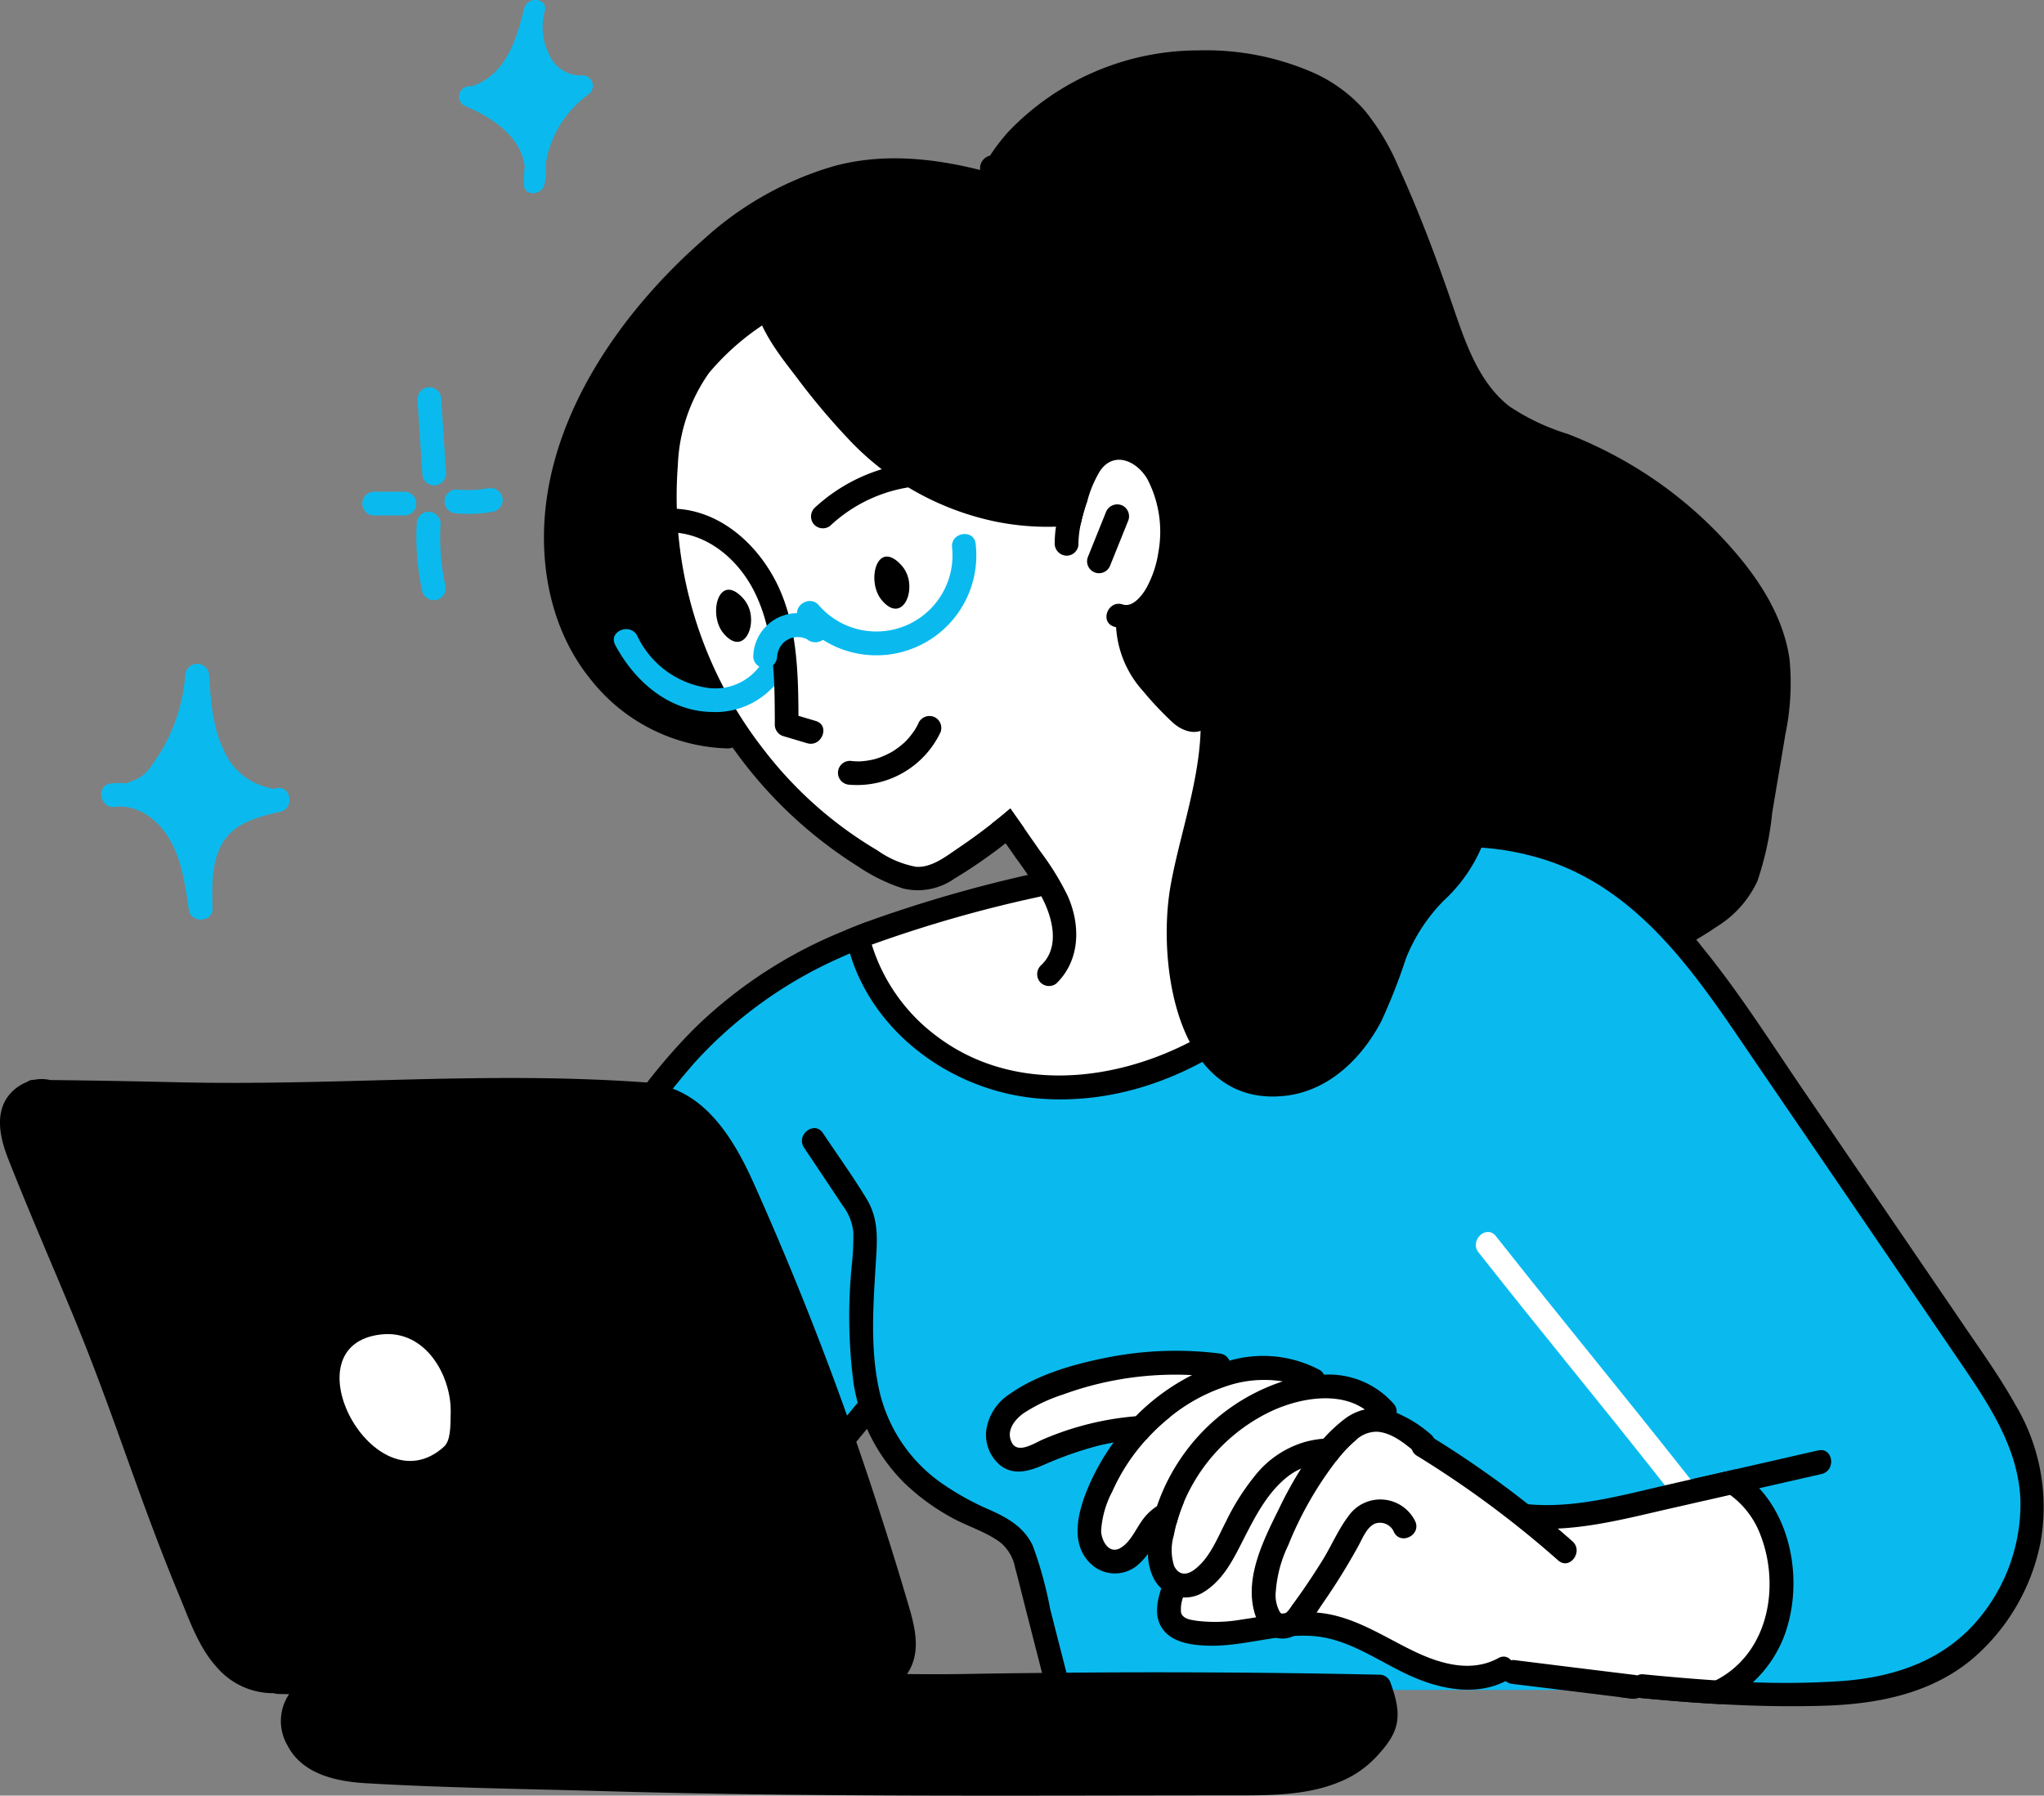 <svg id="Group_1405" data-name="Group 1405" xmlns="http://www.w3.org/2000/svg" xmlns:xlink="http://www.w3.org/1999/xlink" width="198" height="173.968" viewBox="0 0 198 173.968">
  <rect x="0" y="0" width="198" height="173.968" fill="#808080" stroke="none"/>
  <defs>
    <clipPath id="clip-path">
      <rect id="Rectangle_2180" data-name="Rectangle 2180" width="198" height="173.968" fill="none"/>
    </clipPath>
  </defs>
  <g id="Group_1404" data-name="Group 1404" clip-path="url(#clip-path)">
    <path id="Path_2786" data-name="Path 2786" d="M197.519,72.432c-.416,2.517-.846,5.034-1.27,7.56a29.606,29.606,0,0,1-1.439,6.644,10.239,10.239,0,0,1-3.919,4.4,34.536,34.536,0,0,1-12.017,5.2c-8.784,1.709-17.521-2.455-24.435-7.537-3.641-2.679-7.021-5.689-10.524-8.553-1.7-1.4-3.433-2.756-5.235-4.026-1.771-1.247-3.672-2.3-5.466-3.518a12.037,12.037,0,0,1-4.11-4.373,25.668,25.668,0,0,1-1.878-6.282c-1.1-4.919-2.194-9.839-3.165-14.788s-1.808-9.916-2.394-14.92c-.5-4.18-.708-8.438-1.654-12.556a.961.961,0,0,1-.67-1.432l.208-.369a1.264,1.264,0,0,1,.931-1.54,18.21,18.21,0,0,1,1.8-2.34A25.491,25.491,0,0,1,140.7,6.149a25.909,25.909,0,0,1,10.816,2.04,14.445,14.445,0,0,1,5.227,3.741,22.553,22.553,0,0,1,3.271,5.435c1.986,4.342,3.68,8.83,5.227,13.349,1.217,3.526,2.479,7.53,5.543,9.916a21.429,21.429,0,0,0,5.674,2.686,41.029,41.029,0,0,1,5.712,2.741A40.2,40.2,0,0,1,191.984,54c2.841,3.141,5.373,6.921,5.951,11.209a24.486,24.486,0,0,1-.416,7.221" transform="translate(-24.576 -1.267)"/>
    <path id="Path_2787" data-name="Path 2787" d="M84.913,75.5a18.805,18.805,0,0,1-15.17-10.891C65.075,54.3,70.91,40.3,79.856,31.546s21.394-16.531,41.621-3.694,13.03,27.033,10.891,30.534-4.473,7.585-4.473,7.585l3.078,6.961s-1.716,1.985-3.078.235-4.861-8.946-4.861-8.946,3.906-.566,3.89-8.169-1.677-9.085-4.863-8.362-4.668,7.39-4.668,7.39-11.863,0-19.448-8.557-9.919-11.865-9.919-11.865-11.669,4.085-9.53,17.893A92.816,92.816,0,0,0,84.913,75.5" transform="translate(-14.039 -4.344)"/>
    <path id="Path_2788" data-name="Path 2788" d="M90.752,38.186s-12.836,4.862-8.558,23.922S97.17,88.364,99.309,90.115s5.251,4.278,8.169,2.334,6.613-4.668,6.613-4.668l3.076,4.676s-7.16,2.325-11.245,3.687-6.807,2.528-6.807,2.528,5.446,16.337,19.059,14.781,20.421-6.028,24.895-11.28a90.676,90.676,0,0,0,8.558-12.641L145.4,92.254,133.933,78.075s-5.646-1.964-7.006-5.465-1.167-4.862-1.167-4.862,6.806-2.334,4.668-10.113-5.252-7.391-7-5.64-3.307,6.613-3.307,6.613-11,1-18.67-7.391a117.667,117.667,0,0,1-10.7-13.031" transform="translate(-16.766 -7.873)" fill="#fff"/>
    <path id="Path_2789" data-name="Path 2789" d="M115.617,87.61c-.586.5-1.186.985-1.794,1.462a48.541,48.541,0,0,1-4.957,3.426,6.163,6.163,0,0,1-4.934.97,17.123,17.123,0,0,1-4.381-2.132A42.583,42.583,0,0,1,80.974,66.008a38.461,38.461,0,0,1-.855-16.459,16.6,16.6,0,0,1,3.8-8.238,27.563,27.563,0,0,1,6.775-5.358c1.263-.746,2.7,1.071,1.417,1.825a24.371,24.371,0,0,0-7.014,5.72,16.574,16.574,0,0,0-3.025,8.946,39.827,39.827,0,0,0,8.368,27.622,38.622,38.622,0,0,0,10.978,9.708,9.432,9.432,0,0,0,3.718,1.578c1.548.123,3.01-1.085,4.227-1.9q1.605-1.086,3.132-2.287c.609-.469,1.2-.954,1.787-1.462.446.639.892,1.27,1.339,1.909" transform="translate(-16.409 -7.376)"/>
    <path id="Path_2790" data-name="Path 2790" d="M90.76,74.664a3.013,3.013,0,0,0-.7-1.788c-2.4-2.743-3.5,1.454-1.979,3.3,1.569,1.9,2.8.252,2.682-1.507" transform="translate(-18.014 -14.838)"/>
    <path id="Path_2791" data-name="Path 2791" d="M110.072,70.62a3.009,3.009,0,0,0-.7-1.788c-2.405-2.744-3.5,1.454-1.979,3.294,1.569,1.9,2.8.253,2.682-1.507" transform="translate(-21.996 -14.004)"/>
    <path id="Path_2792" data-name="Path 2792" d="M115.44,57.051A16.7,16.7,0,0,0,99.4,60.745a1.187,1.187,0,0,0-.2,1.62,1.164,1.164,0,0,0,1.62.2A14.4,14.4,0,0,1,114.6,59.2c1.412.421,2.27-1.726.841-2.151" transform="translate(-20.403 -11.621)"/>
    <path id="Path_2793" data-name="Path 2793" d="M90.013,78.1a5.363,5.363,0,0,1-5.889,4.389,8.954,8.954,0,0,1-6.956-5.069c-.695-1.305-2.827-.414-2.128.9,1.866,3.506,5.169,6.406,9.319,6.488a7.669,7.669,0,0,0,7.95-6.447,1.156,1.156,0,0,0-2.3-.26" transform="translate(-15.442 -15.829)" fill="#0abaee"/>
    <path id="Path_2794" data-name="Path 2794" d="M95.649,82.651l-1.676-.5c-.021-4.509-.16-9.274-2.344-13.312-1.955-3.615-5.469-6.631-9.734-6.761-1.475-.045-1.751,2.25-.26,2.295,3.625.111,6.585,2.717,8.126,5.869,1.9,3.89,1.908,8.4,1.92,12.638a1.191,1.191,0,0,0,.727,1.207l2.4.716c1.412.422,2.271-1.725.842-2.151" transform="translate(-16.626 -12.798)"/>
    <path id="Path_2795" data-name="Path 2795" d="M111.538,87.458a1.176,1.176,0,0,0-1.5.655c-.039.083-.079.167-.121.249-.144.252-.233.4-.329.537a8,8,0,0,1-.694.859c-.122.117-.188.181-.257.243q-.206.185-.425.355c-.145.114-.3.221-.449.325-.077.052-.155.1-.233.15a8.275,8.275,0,0,1-1.078.518c-.171.067-.347.125-.522.182-.141.039-.221.059-.3.077a7.458,7.458,0,0,1-1.092.161c-.075.006-.152.009-.228.012-.342,0-.545-.019-.747-.04a1.155,1.155,0,1,0-.26,2.295,8.951,8.951,0,0,0,8.89-5.08,1.167,1.167,0,0,0-.655-1.5" transform="translate(-21.086 -18.015)"/>
    <path id="Path_2796" data-name="Path 2796" d="M124.313,55.693c-.03.085-.054.162-.084.246a18.517,18.517,0,0,0-.6,2.171c-.794.093-1.586.154-2.379.177a25.467,25.467,0,0,1-5.82-.485,27.126,27.126,0,0,1-13.942-7.644,67.2,67.2,0,0,1-5.45-6.451c-1.716-2.217-3.433-4.434-4.064-7.221-.331-1.455,1.963-1.77,2.286-.331a11.977,11.977,0,0,0,2.286,4.411c.993,1.355,2.033,2.686,3.087,4a37.092,37.092,0,0,0,6.883,6.921A23.976,23.976,0,0,0,121.8,55.947a21.711,21.711,0,0,0,2.355-.238,1.128,1.128,0,0,1,.154-.016" transform="translate(-18.955 -7.262)"/>
    <path id="Path_2797" data-name="Path 2797" d="M140.054,68.12c-.962,2.186-2.994,4.418-5.612,3.556-1.417-.462-.563-2.609.846-2.148.978.324,1.886-.877,2.3-1.6a10.352,10.352,0,0,0,1.162-3.487,11.044,11.044,0,0,0-1.047-7.013c-1-1.779-3.248-2.833-4.611-.832a11.166,11.166,0,0,0-1.2,2.8c-.03.085-.054.162-.084.246a18.516,18.516,0,0,0-.6,2.171A9.754,9.754,0,0,0,131,63.778a1.153,1.153,0,0,1-1.278,1.016,1.185,1.185,0,0,1-1.016-1.278,10.02,10.02,0,0,1,.123-1.524,15.371,15.371,0,0,1,.554-2.34q.15-.5.323-.993a13.338,13.338,0,0,1,1.663-3.625,4.541,4.541,0,0,1,6.189-1.086c2.171,1.332,3.156,4.118,3.51,6.521a14.1,14.1,0,0,1-1.016,7.653" transform="translate(-26.535 -10.966)"/>
    <path id="Path_2798" data-name="Path 2798" d="M135.991,61.634a1.177,1.177,0,0,0-1.5.654q-.879,2.186-1.76,4.372a1.155,1.155,0,0,0,2.151.842l1.76-4.372a1.167,1.167,0,0,0-.654-1.5" transform="translate(-27.35 -12.693)"/>
    <path id="Path_2799" data-name="Path 2799" d="M133.355,39.015c-4.114-9.382-13.21-15.238-22.761-18.026-5.188-1.514-10.652-2.347-15.962-.957a31.886,31.886,0,0,0-12.712,7.079c-7.642,6.67-14.473,16.144-15.429,26.5-.522,5.65.728,11.619,4.339,16.106a17.493,17.493,0,0,0,13.346,6.776c1.469,0,1.75-2.3.261-2.295a15.1,15.1,0,0,1-11.225-5.237,19.207,19.207,0,0,1-4.537-12.789c0-9.674,5.761-18.484,12.385-25.11a34.573,34.573,0,0,1,11.318-7.869,24.03,24.03,0,0,1,14.4-.818c8.932,1.958,17.918,6.533,22.865,14.5a21.822,21.822,0,0,1,3.254,14.777c-.9,5.562-4.3,10.311-7.486,14.8-.859,1.211.988,2.6,1.85,1.384,3.132-4.415,6.324-8.993,7.608-14.335a22.938,22.938,0,0,0-1.511-14.485" transform="translate(-13.685 -3.984)"/>
    <path id="Path_2800" data-name="Path 2800" d="M127.271,115.634a1.162,1.162,0,0,1-1.617-.208,1.189,1.189,0,0,1,.2-1.616c1.862-1.8.992-4.788-.086-6.736a41.724,41.724,0,0,0-2.362-3.549c-.347-.492-.693-.993-1.04-1.485-.446-.639-.892-1.27-1.332-1.91.609-.469,1.2-.954,1.787-1.462.446.639.892,1.27,1.339,1.909.539.77,1.078,1.547,1.616,2.317a26,26,0,0,1,2.61,4.257c1.255,2.833,1.216,6.228-1.116,8.484" transform="translate(-24.954 -20.342)"/>
    <path id="Path_2801" data-name="Path 2801" d="M159.551,101.114A167.58,167.58,0,0,1,143.2,78.421c-.765-1.273-2.582.156-1.826,1.416a167.64,167.64,0,0,0,16.349,22.692c.965,1.127,2.793-.285,1.826-1.415" transform="translate(-29.11 -16.065)"/>
    <path id="Path_2802" data-name="Path 2802" d="M94.745,111.559s5.446,15.559,21.2,14.781,22.56-11.475,24.116-15.754a29.276,29.276,0,0,0,1.361-9.53s19.643-2.917,29.757,7.78,28.784,38.314,31.313,42.982,7.973,8.557,6.806,16.92-5.445,13.615-10.7,14.587-18.476,1.167-18.476,1.167H114.777l-4.668-15.559a19.149,19.149,0,0,1-7.78-4.084,23.522,23.522,0,0,1-5.64-7L74.518,181.964,60.126,152.6S71.212,129.841,78.8,122.645a67.341,67.341,0,0,1,15.948-11.086" transform="translate(-12.396 -20.76)" fill="#0abaee"/>
    <path id="Path_2803" data-name="Path 2803" d="M202.488,176.338c-.832.184-1.663.377-2.494.57-.524-.67-1.055-1.34-1.578-2-7.53-9.539-10.536-13.043-18.064-22.574-.916-1.155.77-2.741,1.686-1.571,7.8,9.862,11.074,13.713,18.865,23.575.531.67,1.054,1.332,1.586,2" transform="translate(-37.128 -30.997)" fill="#fff"/>
    <path id="Path_2804" data-name="Path 2804" d="M193.129,178.128l-19.254,3.5s-10.891-7-12.642-8.363-.972-3.112-4.083-3.89a22.385,22.385,0,0,0-4.862-.778s.195-1.556-2.917-1.75a26.577,26.577,0,0,0-5.446.195s-4.084-1.945-11.086-.389-12.07,4.807-11.475,7.2,3.112,2.139,4.862,1.167,9.335-2.723,9.335-2.723a16.378,16.378,0,0,0-4.668,7.2c-1.361,4.473-.583,6.224,1.167,6.029s5.251-3.5,5.251-3.5-.389,3.112.778,4.473l1.167,1.361s-2.723,4.862,1.556,4.668,11.086-1.945,13.419-.778,12.642,4.862,14.392,4.668l1.75-.194,22.366,1.75s4.862-3.5,4.862-9.53-4.473-10.308-4.473-10.308" transform="translate(-25.011 -34.234)" fill="#fff"/>
    <path id="Path_2805" data-name="Path 2805" d="M110.52,108.828a125.557,125.557,0,0,0-16.282,4.649c-.716.27-1.416.555-2.117.847-.369.162-.731.323-1.093.485A42.058,42.058,0,0,0,77.1,124.879a73.12,73.12,0,0,0-9.639,14c-2.979,5.4-5.635,10.963-8.384,16.482q-4.665,9.365-9.323,18.738c-.662,1.324-2.817.485-2.155-.847l10.87-21.833c5.242-10.547,10.308-21.633,18.8-30.031a44.567,44.567,0,0,1,14.342-9.27c.708-.3,1.432-.584,2.163-.862a130.873,130.873,0,0,1,16.413-4.719c1.447-.347,1.763,1.947.331,2.286" transform="translate(-9.788 -21.958)"/>
    <path id="Path_2806" data-name="Path 2806" d="M123.693,191.27q-.9-3.5-1.793-7.01a37.576,37.576,0,0,0-1.668-6.083c-.813-1.8-2.412-2.717-4.147-3.494a26.2,26.2,0,0,1-4.755-2.642,15.03,15.03,0,0,1-6.051-9.256c-.8-3.881-.521-7.876-.282-11.8.141-2.305.368-4.4-.88-6.455-1.322-2.174-2.82-4.255-4.231-6.371-.826-1.239-2.645.186-1.825,1.415,1.244,1.866,2.5,3.728,3.733,5.6a5.109,5.109,0,0,1,1.045,2.6,27.777,27.777,0,0,1-.145,3.113,50.029,50.029,0,0,0,.157,11.466,17.4,17.4,0,0,0,5.01,9.79,21.5,21.5,0,0,0,4.4,3.219c1.528.861,3.338,1.386,4.757,2.414a4.139,4.139,0,0,1,1.481,2.462c.329,1.2.617,2.41.926,3.615l1.981,7.748c.365,1.427,2.655,1.111,2.286-.33" transform="translate(-20.174 -28.386)"/>
    <path id="Path_2807" data-name="Path 2807" d="M168.829,176.339c-1.1-.918-2.444-2.1-3.94-2.191a2.935,2.935,0,0,0-1.963.73,12.679,12.679,0,0,0-1.985,2.095,34.377,34.377,0,0,0-4.661,8.18,12.3,12.3,0,0,0-1.2,4.438,3.374,3.374,0,0,0,.394,2.03c.46.583.954-.352,1.243-.743,1.024-1.384,1.985-2.828,2.9-4.3.853-1.382,1.515-2.967,2.5-4.259a3.762,3.762,0,0,1,6.455.483c.646,1.341-1.409,2.394-2.056,1.053a1.467,1.467,0,0,0-1.793-.818c-.828.316-1.259,1.48-1.652,2.185a61.935,61.935,0,0,1-3.391,5.474c-.945,1.373-2.091,3.54-4.02,3.492-1.461-.037-2.378-1.407-2.694-2.69-.864-3.423,1-7.007,2.465-9.982a37.633,37.633,0,0,1,2.094-3.793,20.9,20.9,0,0,1,2.165-2.9,14.877,14.877,0,0,1,2.03-1.891,5.1,5.1,0,0,1,1.981-.939,5.245,5.245,0,0,1,3.075.33,12.154,12.154,0,0,1,3.319,2.086c1.127.941-.128,2.884-1.268,1.931" transform="translate(-31.492 -35.438)"/>
    <path id="Path_2808" data-name="Path 2808" d="M164.166,171.473a1.132,1.132,0,0,1-1.978.686,5.133,5.133,0,0,0-1.1-1.016c-2.529-1.778-6.306-1.1-8.987.132a17.222,17.222,0,0,0-7.655,7.064,16.016,16.016,0,0,0-.876,1.765,16.7,16.7,0,0,0-.74,2.166c-.092.348-.174.7-.24,1.058a5.04,5.04,0,0,0,.025,2.97c.425.888,1.169.943,1.924.391,1.512-1.1,2.27-3.089,3.1-4.69a22.8,22.8,0,0,1,3.056-4.741,9.589,9.589,0,0,1,4.761-3.014,10.542,10.542,0,0,1,1.624-.271,17.555,17.555,0,0,1,3.233.056,12.706,12.706,0,0,0-1.984,2.095,10.946,10.946,0,0,0-3.414.746,6.018,6.018,0,0,0-1.188.691c-1.941,1.462-3.137,3.718-4.225,5.841-1.012,1.966-1.985,4.137-3.929,5.373a3.4,3.4,0,0,1-5.059-1.539,5.35,5.35,0,0,1-.432-2.114,13.6,13.6,0,0,1,.721-4.145c.052-.156.1-.31.15-.467a19.344,19.344,0,0,1,2.639-5.1,19.133,19.133,0,0,1,9.538-6.985,1.635,1.635,0,0,1,.182-.062,13.065,13.065,0,0,1,3.818-.591,8.367,8.367,0,0,1,6.779,2.854,1.1,1.1,0,0,1,.257.848" transform="translate(-28.88 -34.589)"/>
    <path id="Path_2809" data-name="Path 2809" d="M155.359,167.3a1.223,1.223,0,0,1-1.736,1.441,7.377,7.377,0,0,0-2.263-.787,11.335,11.335,0,0,0-5.63.528,17.067,17.067,0,0,0-5.262,2.909,18.421,18.421,0,0,0-2.312,2.183,18.891,18.891,0,0,0-3.3,5.052,9.291,9.291,0,0,0-1.081,3.829c.032.925.741,2.26,1.837,1.658,1.115-.618,1.633-2.17,2.46-3.1a5.2,5.2,0,0,1,1.11-.966,3.323,3.323,0,0,1,2.184-.536,1.3,1.3,0,0,1,.435.128,16.729,16.729,0,0,0-.74,2.165c-.825.039-1.374.788-1.809,1.442-.31.473-.608.957-.941,1.413a6.172,6.172,0,0,1-.784.895,3.4,3.4,0,0,1-4.376.383c-2.712-2.025-1.545-5.745-.375-8.294a22.351,22.351,0,0,1,2.2-3.764,21.116,21.116,0,0,1,2.149-2.542c.384-.4.784-.773,1.206-1.138a20.889,20.889,0,0,1,4.239-2.851,17.35,17.35,0,0,1,3.638-1.4,11.7,11.7,0,0,1,8.679.868.978.978,0,0,1,.469.491" transform="translate(-27.11 -34.12)"/>
    <path id="Path_2810" data-name="Path 2810" d="M143.907,165.811c.322.728-.041,1.756-1.038,1.625-.868-.11-1.732-.188-2.6-.225a31.774,31.774,0,0,0-8.009.61,31.432,31.432,0,0,0-4.487,1.276,15.609,15.609,0,0,0-3.841,1.828c-.871.64-1.683,1.692-1.121,2.809.591,1.181,2.247.028,3.075-.312a28.734,28.734,0,0,1,8.939-2.223,19.635,19.635,0,0,1,3.34.06,18.538,18.538,0,0,0-2.312,2.183,17.927,17.927,0,0,0-3.178.3c-.515.087-1.023.2-1.541.325a35.075,35.075,0,0,0-5.163,1.817c-1.383.6-2.878,1.1-4.218.11a3.846,3.846,0,0,1-1.419-3.363,5.01,5.01,0,0,1,2.293-3.593c2.731-1.935,6.4-2.949,9.641-3.569a34.116,34.116,0,0,1,10.7-.346,1.149,1.149,0,0,1,.935.689" transform="translate(-24.806 -33.988)"/>
    <path id="Path_2811" data-name="Path 2811" d="M187.837,185.427a98.161,98.161,0,0,0-13.684-10.14c-1.257-.772-2.651,1.071-1.384,1.85a98.169,98.169,0,0,1,13.685,10.14c1.113.985,2.489-.87,1.383-1.85" transform="translate(-35.516 -36.1)"/>
    <path id="Path_2812" data-name="Path 2812" d="M174.248,200.339c-2.6,1.424-5.574.572-8.092-.628-2.618-1.247-5.051-2.884-7.913-3.542-2.959-.68-5.916.01-8.856.433a14.818,14.818,0,0,1-4.307.125c-.549-.082-1.391-.164-1.565-.8a3.375,3.375,0,0,1,.348-1.829c.5-1.395-1.648-2.247-2.151-.841-.479,1.341-.89,2.991.017,4.257.959,1.338,2.874,1.575,4.4,1.62,3.449.1,6.812-1.213,10.253-.928,3.392.28,6.214,2.407,9.219,3.788,2.95,1.356,6.555,2.111,9.549.471,1.294-.709.4-2.842-.9-2.127" transform="translate(-29.109 -39.695)"/>
    <path id="Path_2813" data-name="Path 2813" d="M214.523,179.294c-2.009.462-4.026.916-6.043,1.378-.939.216-1.878.423-2.817.646l-2.232.509c-.832.184-1.663.377-2.5.569l-1.024.231c-4.672,1.063-9.43,2.371-14.272,1.871a1.155,1.155,0,0,1,.262-2.294c4.542.469,9.061-.793,13.456-1.809l.6-.139c.631-.146,1.255-.285,1.886-.431l.308-.069,4.056-.924q4-.912,7.984-1.824c1.455-.331,1.771,1.955.331,2.286" transform="translate(-38.069 -36.487)"/>
    <path id="Path_2814" data-name="Path 2814" d="M197.094,205.06a1.186,1.186,0,0,1-.593,1.17,1.036,1.036,0,0,1-.646.108l-1.1-.139q-5.288-.658-10.57-1.3a1.159,1.159,0,0,1,.262-2.3q5.831.729,11.67,1.44a.834.834,0,0,1,.239.062,1.054,1.054,0,0,1,.739.962" transform="translate(-37.769 -41.767)"/>
    <path id="Path_2815" data-name="Path 2815" d="M229.713,170.295a19.911,19.911,0,0,1-6.429,11.017c-3.972,3.418-9.154,4.472-14.265,4.649-3.425.115-6.866.046-10.293-.146-2.571-.139-5.142-.347-7.69-.593a1.1,1.1,0,0,1-.225-.046,1.127,1.127,0,0,1-.637-1.624.984.984,0,0,1,.491-.508,1.056,1.056,0,0,1,.633-.116c2.3.224,4.634.431,6.975.585,1.2.077,2.4.139,3.61.185a81.021,81.021,0,0,0,8.552-.116c5.29-.377,10.194-2.07,13.565-6.328a17.389,17.389,0,0,0,3.8-11.078c-.138-4.934-2.879-9.139-5.566-13.088q-9.942-14.6-19.909-29.184c-5.4-7.907-10.9-16.728-20.486-19.862a26.378,26.378,0,0,0-13.957-.615,25.779,25.779,0,0,0-10.431,5.034c-1.155.939-2.563-.885-1.417-1.824a27.834,27.834,0,0,1,13.312-5.828,28.357,28.357,0,0,1,15.95,2.093,33.032,33.032,0,0,1,11.624,9.508c3.587,4.38,6.637,9.215,9.824,13.888l10.624,15.566q2.6,3.81,5.2,7.629c1.623,2.379,3.294,4.727,4.7,7.245a19.354,19.354,0,0,1,2.449,13.557" transform="translate(-32.081 -20.713)"/>
    <path id="Path_2816" data-name="Path 2816" d="M158.511,100.9c-.47.885-.955,1.755-1.463,2.617a70.3,70.3,0,0,1-6.344,9.169c-6.99,8.523-16.982,15.312-28.445,14.573-8.415-.546-16.282-6.128-18.676-14.088a17.174,17.174,0,0,1-.508-2.2c.708-.3,1.432-.584,2.163-.862a15.264,15.264,0,0,0,.462,2.217A17.562,17.562,0,0,0,112,121.2c8.269,6.243,19.824,4.1,27.845-1.439a51.064,51.064,0,0,0,13.981-15.289c.615-.978,1.193-1.971,1.754-2.972a26.963,26.963,0,0,1,2.926-.6" transform="translate(-21.251 -20.802)"/>
    <path id="Path_2817" data-name="Path 2817" d="M213.643,195.319a11.827,11.827,0,0,1-3.087,4.634,12.191,12.191,0,0,1-3.156,2.117c-2.571-.139-5.142-.347-7.691-.593a1.076,1.076,0,0,1-.224-.046,1.036,1.036,0,0,1-.646.108l-1.1-.139a1.15,1.15,0,0,1,1.594-1.463,6.836,6.836,0,0,0,.746.324,8.471,8.471,0,0,0,6.867-.493c.169-.085.339-.177.508-.277,4.8-2.84,5.735-9.269,3.71-14.119a8.473,8.473,0,0,0-2.817-3.572,8.658,8.658,0,0,0-3.51-1.562l4.056-.924a10.115,10.115,0,0,1,2.271,1.84c3.349,3.626,4.142,9.554,2.479,14.165" transform="translate(-40.753 -36.969)"/>
    <path id="Path_2818" data-name="Path 2818" d="M87.769,189.452c-2.152,3-7.017,3.144-10.583,2.854-.848-.013-1.685-.068-2.489-.086q-23.885-.486-47.778-.98a1.173,1.173,0,0,1-.393-.075,7.19,7.19,0,0,1-5.442-2.42c-1.805-1.949-2.678-4.515-3.658-6.884-4.149-9.983-6.321-17.616-10.464-27.592-2.058-4.962-4.213-9.9-6.173-14.887-.784-2-1.378-4.515.207-6.305a4.243,4.243,0,0,1,1.654-1.142.975.975,0,0,1,.64-.191,3.528,3.528,0,0,1,1.555.017q6.017.066,12.021.209c16.125.394,30.271-1.145,46.349.071a.982.982,0,0,1,.506.168c4.749.834,7.474,5.522,9.245,9.448A308.95,308.95,0,0,1,85.332,173.97c.89,2.744,1.735,5.485,2.55,8.246.713,2.408,1.495,5-.113,7.237" transform="translate(0 -27.124)"/>
    <path id="Path_2819" data-name="Path 2819" d="M140.223,212.3a9.76,9.76,0,0,1-3.21,2.186c-3.142,1.357-6.676,1.38-10.1,1.38-20.378,0-40.759.179-61.132-.408-7.776-.224-15.573-.316-23.334-.778-2.84-.169-6.113-.893-7.521-3.656a4.658,4.658,0,0,1,1.577-6.328.925.925,0,0,1,1.309.324q10.843-.843,21.7-1.463c13.573-.77,27.4.776,41,.545,13.557-.23,26.74-.222,40.3.071a1.127,1.127,0,0,1,.934.707c1.318,3.519.814,4.987-1.519,7.421" transform="translate(-7.076 -41.921)"/>
    <path id="Path_2820" data-name="Path 2820" d="M51.534,173.744c-6.736,6.051-15.294-9.9-6.049-10.893,4.289-.463,6.752,3.995,6.716,7.468-.016,1.522-.01,2.835-.667,3.425" transform="translate(-8.542 -33.568)" fill="#fff"/>
    <path id="Path_2821" data-name="Path 2821" d="M145,83.841a1.132,1.132,0,0,0-1.357,0,2.387,2.387,0,0,1-.395-.256,12.164,12.164,0,0,1-.957-.932,23.76,23.76,0,0,1-2.052-2.351,7.365,7.365,0,0,1-1.768-5.065,1.156,1.156,0,0,0-2.295-.261,10.105,10.105,0,0,0,2.619,7.232,32.229,32.229,0,0,0,2.766,2.947c1.023.986,2.608,1.534,3.671.3A1.165,1.165,0,0,0,145,83.841" transform="translate(-28.069 -15.255)"/>
    <path id="Path_2822" data-name="Path 2822" d="M172.177,91.582c-1.2-1.624-3.21-2.379-4.85-3.449a42.852,42.852,0,0,1-4.927-3.818c-3.418-2.979-6.636-6.267-10.57-8.576-1.724-1-4.219-2.6-6.274-1.74a2.451,2.451,0,0,0-1.239,1.185c-.085-.084-.154-.169-.231-.254-1.024-1.062-2.856.347-1.832,1.417,6.521,6.79,1.662,17.129.362,24.92-1.232,7.46.669,21.163,11.024,20.116,4.249-.424,7.483-3.556,9.4-7.175a54.81,54.81,0,0,0,2.417-6.143,16.815,16.815,0,0,1,3.656-5.6,15.079,15.079,0,0,0,3.634-5.1,6.172,6.172,0,0,0-.57-5.781M146.272,76.239c.162.084.177.1.131.084-.162-.1-.146-.092-.131-.084" transform="translate(-29.266 -15.205)"/>
    <path id="Path_2823" data-name="Path 2823" d="M104.675,170.72a1.18,1.18,0,0,0-1.616.233l-6.322,7.664a1.164,1.164,0,0,0,.233,1.616A1.18,1.18,0,0,0,98.587,180l6.322-7.664a1.162,1.162,0,0,0-.233-1.616" transform="translate(-19.897 -35.152)"/>
    <path id="Path_2824" data-name="Path 2824" d="M98.657,75.591a4.3,4.3,0,0,0-6.731,3.285,1.155,1.155,0,0,0,2.3.26,3.2,3.2,0,0,1,.036-.36,2.85,2.85,0,0,1,.17-.5,2.815,2.815,0,0,1,.263-.409c.035-.044.072-.085.108-.129.088-.079.174-.159.269-.229.181-.106.414-.226.448-.239.05-.02.1-.035.151-.052.124-.022.246-.048.372-.061a3.232,3.232,0,0,1,.535.025,2.826,2.826,0,0,1,.541.174,1.26,1.26,0,0,0,1.776-.146,1.169,1.169,0,0,0-.233-1.616" transform="translate(-18.952 -15.43)" fill="#0abaee"/>
    <path id="Path_2825" data-name="Path 2825" d="M114.563,66.131c-.144-1.482-2.43-1.147-2.286.33a7.375,7.375,0,0,1-12.91,5.608c-.977-1.114-2.806.3-1.825,1.416a9.683,9.683,0,0,0,17.021-7.354" transform="translate(-20.052 -13.436)" fill="#0abaee"/>
    <path id="Path_2826" data-name="Path 2826" d="M29.691,95.342c-2.109.492-4.472,1.062-5.627,3.094-1.062,1.863-.97,4.242-.931,6.313.023,1.331-2.1,1.4-2.287.131-.361-2.441-.7-5.066-2.07-7.191-1.078-1.671-3-3.087-5.081-2.81-1.47.192-1.9-2.078-.423-2.271A6.889,6.889,0,0,1,14.81,92.6a1.36,1.36,0,0,1,.493-.207,3.694,3.694,0,0,0,2.009-1.656,15.6,15.6,0,0,0,1.563-2.594A16.92,16.92,0,0,0,20.5,82a1.162,1.162,0,0,1,2.294-.031c.169,2.532.323,5.188,1.47,7.506a6.209,6.209,0,0,0,4.349,3.549,1.527,1.527,0,0,1,.362.115l.3-.069c1.447-.339,1.863,1.932.415,2.271" transform="translate(-2.547 -16.701)" fill="#0abaee"/>
    <path id="Path_2827" data-name="Path 2827" d="M68.607,9.1a10.351,10.351,0,0,0-4.216,6.881,6.367,6.367,0,0,1-.1,1.873c-.2,1.048-1.96,1.242-1.994.027v-.255a12.225,12.225,0,0,1,.075-1.43c-.269-2.906-3.169-4.846-5.754-5.914a1.009,1.009,0,0,1,.6-1.913C60.544,7.3,61.585,3.79,62.323.829c.3-1.242,2.31-1.027,2,.228a5.927,5.927,0,0,0,.45,4.284,3.308,3.308,0,0,0,3.075,1.967A1.015,1.015,0,0,1,68.607,9.1" transform="translate(-11.547 0)" fill="#0abaee"/>
    <path id="Path_2828" data-name="Path 2828" d="M53.234,48.249a1.16,1.16,0,0,0-1.308-.978,1.185,1.185,0,0,0-.978,1.308q.236,3.6.472,7.2a1.159,1.159,0,0,0,1.307.978,1.184,1.184,0,0,0,.978-1.308l-.472-7.2" transform="translate(-10.503 -9.743)" fill="#0abaee"/>
    <path id="Path_2829" data-name="Path 2829" d="M49.2,60.455a1.121,1.121,0,0,0-.783-.44H45.5a1.262,1.262,0,0,0-.838.235,1.178,1.178,0,0,0-.44.783,1.163,1.163,0,0,0,.235.838,1.122,1.122,0,0,0,.782.439h2.917A1.261,1.261,0,0,0,49,62.076a1.181,1.181,0,0,0,.44-.783,1.162,1.162,0,0,0-.235-.838" transform="translate(-9.117 -12.373)" fill="#0abaee"/>
    <path id="Path_2830" data-name="Path 2830" d="M59.874,60.553a1.173,1.173,0,0,0-1.308-.978,12.5,12.5,0,0,1-1.8.184c-.4,0-.809-.01-1.212-.048a1.155,1.155,0,1,0-.26,2.295,13.5,13.5,0,0,0,3.607-.145,1.174,1.174,0,0,0,.978-1.308" transform="translate(-11.188 -12.279)" fill="#0abaee"/>
    <path id="Path_2831" data-name="Path 2831" d="M53.639,69.687a21.9,21.9,0,0,1-.494-5.943,1.154,1.154,0,1,0-2.294-.26,24.238,24.238,0,0,0,.5,6.533,1.155,1.155,0,1,0,2.286-.33" transform="translate(-10.476 -12.878)" fill="#0abaee"/>
  </g>
</svg>
